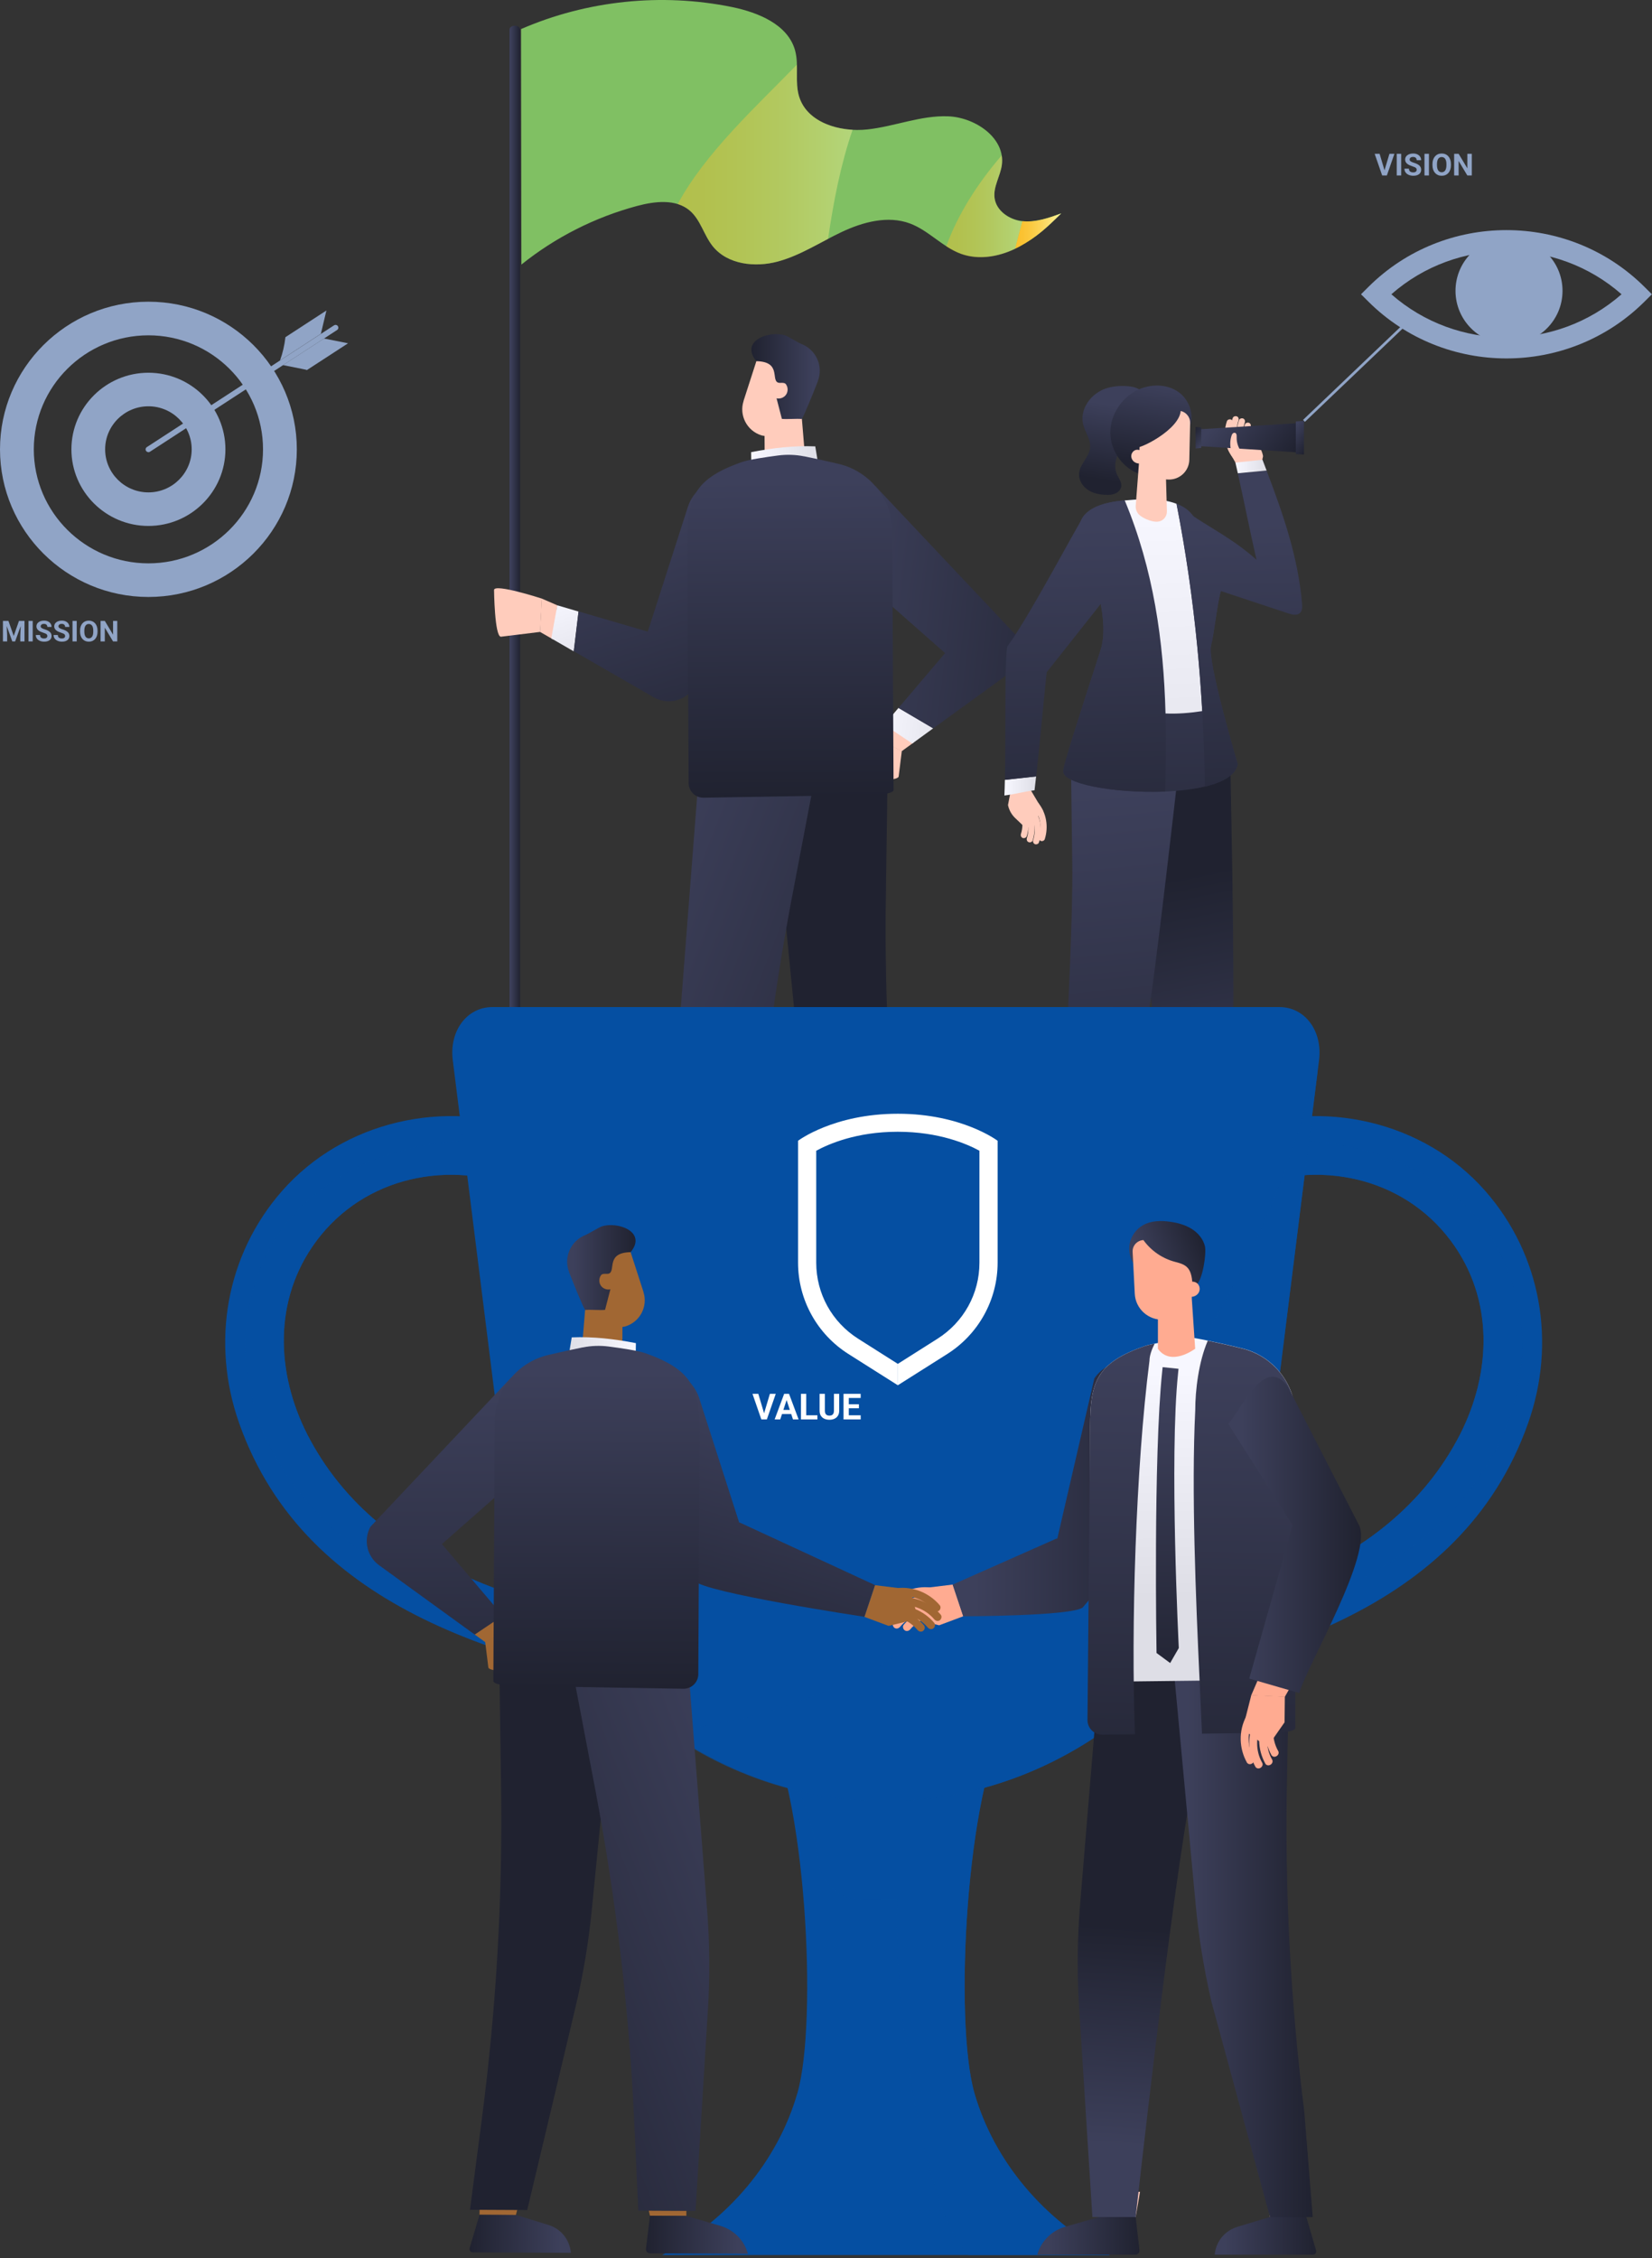 <?xml version="1.0" encoding="UTF-8"?> <svg xmlns="http://www.w3.org/2000/svg" width="458" height="626" viewBox="0 0 458 626" fill="none"><rect x="0" y="0" width="458" height="626" fill="#333333" stroke="none"/><path d="M141.241 8.3V378.104C141.241 379.667 144.212 379.667 144.212 378.104V8.3C144.212 6.737 141.241 6.737 141.241 8.3Z" fill="url(#paint0_linear_24_279)"></path><path d="M212.034 128.995C213.625 135.038 223.571 131.282 223.571 131.282L222 112.333L211.938 117.461L212.015 128.995H212.034Z" fill="#FFCCBC"></path><path d="M208.24 125.353L208.297 129.624C210.923 134.58 227.308 131.492 227.308 131.492L226.024 123.752C220.102 123.504 214.162 124.191 208.24 125.353Z" fill="url(#paint1_linear_24_279)"></path><path d="M206.132 111.17L209.696 100.132C210.233 98.473 212.015 97.577 213.682 98.111C219.163 99.865 222.632 104.917 222.651 110.331C223.207 110.178 222.479 114.544 222 114.392C222 114.392 215.522 122.113 211.057 120.683C207.052 119.405 204.867 115.135 206.151 111.17H206.132Z" fill="#FFCCBC"></path><path d="M251.513 362.128L251.57 369.106L241.509 369.163L240.244 362.185L251.513 362.128Z" fill="#FFCCBC"></path><path d="M251.57 369.106L254.292 378.275C254.483 378.924 254.081 379.515 253.41 379.515L226.235 379.648C226.599 375.912 228.995 372.976 232.54 371.889L241.49 369.144L251.57 369.087V369.106Z" fill="url(#paint2_linear_24_279)"></path><path d="M214.008 217.28L220.448 282.498C221.348 291.591 222.862 300.666 225.009 309.645L238.347 365.693L254.215 365.617L250.9 340.243C246.933 309.74 245.15 279.143 245.591 248.716L246.051 216.27L214.027 217.28H214.008Z" fill="url(#paint3_linear_24_279)"></path><path d="M241.72 204.05L235.606 211.732C234.457 213.181 234.878 215.297 236.507 216.193C236.507 216.193 248.446 216.937 249.136 215.316L250.018 208.206L241.72 204.031V204.05Z" fill="#FFCCBC"></path><path d="M241.682 204.088L245.15 200.904L253.372 205.804L249.98 208.263L241.682 204.088Z" fill="#FFCCBC"></path><path d="M245.151 200.923L252.912 206.127L253.372 205.803L258.719 201.914L249.099 196.252L245.151 200.923Z" fill="url(#paint4_linear_24_279)"></path><path d="M236.431 138.603C232.943 140.7 231.045 144.227 230.873 147.868C230.7 151.166 231.946 154.54 234.725 157L261.9 180.963L262.015 181.058L261.9 181.192L249.098 196.271L258.719 201.933L279.359 186.968C282.751 184.528 283.805 179.953 281.831 176.273L277.27 171.431L242.774 134.866L236.431 138.603Z" fill="url(#paint5_linear_24_279)"></path><path d="M150.248 165.96C150.248 165.96 137.14 161.709 136.968 163.539C136.968 163.539 137.102 176.54 138.884 176.521L149.75 175.187L150.229 165.96H150.248Z" fill="#FFCCBC"></path><path d="M150.191 165.941L154.503 167.809L153.334 177.265L149.712 175.187L150.191 165.941Z" fill="#FFCCBC"></path><path d="M154.503 167.809L152.835 176.998L153.334 177.265L159.064 180.582L160.386 169.544L154.503 167.809Z" fill="url(#paint6_linear_24_279)"></path><path d="M208.297 134.714C204.963 132.388 200.957 132.083 197.527 133.398C194.422 134.58 191.816 137.078 190.685 140.586L179.627 174.996L179.589 175.13L179.436 175.072L160.406 169.506L159.083 180.544L181.18 193.278C184.802 195.395 189.44 194.499 192.008 191.201L194.614 185.081L214.315 138.927L208.316 134.657L208.297 134.714Z" fill="url(#paint7_linear_24_279)"></path><path d="M205.48 362.376L204.311 369.353L194.249 369.411L194.211 362.433L205.48 362.376Z" fill="#FFCCBC"></path><path d="M204.311 369.353L205.422 378.542C205.499 379.19 204.982 379.781 204.33 379.781L177.155 379.915C178.171 376.178 181.084 373.242 184.821 372.156L194.25 369.411L204.33 369.353H204.311Z" fill="url(#paint8_linear_24_279)"></path><path d="M193.541 217.375L188.481 282.651C187.772 291.763 187.696 300.838 188.251 309.817L191.701 365.922L207.569 365.846L208.738 340.453C210.137 309.931 213.759 279.295 219.547 248.85L225.737 216.365L193.56 217.375H193.541Z" fill="url(#paint9_linear_24_279)"></path><path d="M247.354 147.296L247.737 218.996C247.737 220.712 237.178 220.445 237.178 220.445L221.214 220.712L195.074 221.15C192.793 221.188 190.934 219.377 190.915 217.108L190.57 150.613C190.513 138.241 192.142 132.865 205.614 128.118C207.646 127.393 212.437 126.707 215.771 126.269C218.148 125.964 220.562 126.04 222.92 126.516C222.939 126.516 222.977 126.516 222.996 126.516C225.162 126.936 228.324 127.622 232.521 128.613C241.202 130.672 247.316 138.393 247.373 147.258L247.354 147.296Z" fill="url(#paint10_linear_24_279)"></path><path d="M226.752 105.679C225.085 109.911 223.149 114.658 222.306 116.164C220.735 116.012 218.358 116.279 216.768 116.126C216.231 114.029 215.829 112.523 215.292 110.426C216.25 110.655 217.323 110.255 217.898 109.454C218.473 108.653 218.512 107.509 217.994 106.69C217.534 105.775 216.289 106.346 215.637 106.041C213.778 105.184 216.557 100.246 209.677 100.132C209.658 100.132 209.715 100.189 209.677 100.132C205.039 94.431 213.376 91.534 217.726 93.002C218.454 93.249 221.405 95.061 222.095 95.328C226.273 96.91 228.362 101.561 226.714 105.698L226.752 105.679Z" fill="url(#paint11_linear_24_279)"></path><path d="M144.48 8.053C162.725 0.122 183.441 -2.032 202.931 1.952C210.252 3.458 218.454 6.813 220.428 13.982C221.578 18.157 220.275 22.751 221.578 26.888C223.859 34.075 232.943 36.706 240.474 35.886C248.006 35.066 255.269 31.959 262.839 32.245C270.409 32.531 278.745 38.269 277.749 45.723C277.327 48.85 275.315 51.766 275.737 54.893C276.235 58.496 279.934 60.974 283.556 61.317C287.197 61.661 290.761 60.402 294.192 59.163C290.225 63.071 287.446 65.702 282.559 68.371C277.672 71.021 271.693 72.241 266.442 70.354C261.268 68.486 257.454 63.891 252.299 61.966C246.185 59.678 239.286 61.527 233.364 64.311C227.462 67.094 221.923 70.811 215.618 72.508C209.313 74.205 201.686 73.347 197.604 68.276C195.131 65.207 194.231 60.936 191.222 58.382C187.351 55.084 181.525 55.789 176.599 57.104C164.948 60.231 153.947 65.797 144.557 73.347L144.461 8.053H144.48Z" fill="#80C063"></path><path style="mix-blend-mode:multiply" opacity="0.41" d="M275.737 54.931C275.315 51.804 277.327 48.888 277.749 45.761C277.883 44.827 277.845 43.931 277.711 43.073C271.099 50.756 265.637 59.22 262.341 68.276C263.644 69.115 265.005 69.877 266.461 70.411C271.31 72.165 276.772 71.231 281.448 68.981C282.118 66.427 282.751 63.872 283.46 61.375C279.857 60.993 276.216 58.534 275.737 54.969V54.931Z" fill="url(#paint12_linear_24_279)"></path><path d="M283.556 61.337C283.556 61.337 283.479 61.337 283.441 61.337C282.732 63.834 282.099 66.388 281.428 68.943C281.812 68.752 282.195 68.581 282.559 68.39C287.446 65.74 290.225 63.09 294.192 59.182C290.762 60.421 287.197 61.699 283.556 61.337Z" fill="url(#paint13_linear_24_279)"></path><path style="mix-blend-mode:multiply" opacity="0.41" d="M221.578 26.888C220.658 24.028 221.003 20.94 220.927 17.928C209.198 29.976 195.553 42.406 187.887 56.571C189.095 56.952 190.245 57.524 191.241 58.382C194.25 60.955 195.151 65.207 197.623 68.276C201.705 73.347 209.332 74.205 215.637 72.508C220.582 71.174 225.028 68.619 229.57 66.236C231.065 55.98 233.039 45.666 236.373 35.981C229.953 35.619 223.476 32.798 221.598 26.888H221.578Z" fill="url(#paint14_linear_24_279)"></path><path d="M305.192 108.31C301.8 110.026 299.385 113.953 300.286 117.632C300.823 119.844 302.433 121.846 302.222 124.114C301.973 126.726 299.366 128.651 299.155 131.263C299.021 133.017 300.056 134.733 301.513 135.743C302.969 136.754 304.771 137.135 306.553 137.192C307.454 137.23 308.374 137.192 309.217 136.811C310.041 136.449 310.75 135.724 310.865 134.828C311.018 133.608 310.117 132.56 309.638 131.435C308.508 128.842 309.658 125.811 311.344 123.523C313.03 121.255 315.234 119.348 316.614 116.889C317.4 115.478 317.841 113.82 317.726 112.199C317.649 111.151 317.477 109.988 316.921 109.073C315.752 107.071 312.705 106.976 310.673 107.014C308.795 107.052 306.898 107.433 305.211 108.272L305.192 108.31Z" fill="url(#paint15_linear_24_279)"></path><path d="M329.358 119.424C331.466 115.993 330.067 111.094 326.79 108.73C323.513 106.366 318.875 106.385 315.253 108.177C310.769 110.388 307.703 115.249 307.837 120.225C307.971 125.201 311.421 129.967 316.173 131.492C318.511 132.255 321.175 132.216 323.341 131.054C326.752 129.204 328.132 125.125 329.224 121.426" fill="url(#paint16_linear_24_279)"></path><path d="M341.087 211.58C341.087 211.58 342.467 276.378 341.739 284.385L332.98 346.915L324.452 346.877C324.452 346.877 319.201 266.732 315.215 239.623L310.961 210.703L341.087 211.599V211.58Z" fill="url(#paint17_linear_24_279)"></path><path d="M326.925 211.58C326.925 211.58 319.642 276.378 317.841 284.385L300.708 346.915L292.18 346.877C292.18 346.877 297.642 266.732 297.277 239.623L296.894 210.703L326.905 211.599L326.925 211.58Z" fill="url(#paint18_linear_24_279)"></path><path d="M299.194 147.01C299.136 141.272 305.326 139.175 312.149 138.717C314.793 138.546 326.139 136.963 330.604 142.816C335.242 148.897 340.742 156.79 338.538 163.634C337.484 166.932 336.641 175.606 335.74 179.019C334.628 183.232 343.118 211.771 343.118 211.771C341.451 223.609 292.199 220.025 294.92 213.353C294.134 214.249 299.941 196.157 305.077 180.391C308.699 169.277 299.213 149.908 299.194 147.01Z" fill="url(#paint19_linear_24_279)"></path><path d="M311.823 138.736C305.135 139.251 299.136 141.367 299.194 147.01C299.213 149.889 308.699 169.277 305.077 180.391C299.941 196.157 294.134 214.249 294.92 213.353C293.349 217.204 309.083 220.025 323.015 219.453C323.916 192.039 322.708 164.854 311.842 138.755L311.823 138.736Z" fill="url(#paint20_linear_24_279)"></path><path d="M333.306 197.167C332.214 178.008 329.934 158.83 326.177 139.67C320.984 137.669 314.142 138.584 312.149 138.717C312.034 138.717 311.938 138.717 311.823 138.736C319.834 157.953 322.594 177.76 323.13 197.797C326.522 197.949 329.895 197.663 333.287 197.148L333.306 197.167Z" fill="url(#paint21_linear_24_279)"></path><path d="M343.118 211.771C343.118 211.771 334.648 183.232 335.74 179.019C336.641 175.606 337.465 166.932 338.538 163.634C340.742 156.79 335.242 148.897 330.604 142.816C329.473 141.348 327.921 140.338 326.177 139.671C331.294 165.807 333.709 191.944 334.034 218.081C339.094 216.861 342.697 214.84 343.138 211.79L343.118 211.771Z" fill="url(#paint22_linear_24_279)"></path><path d="M323.513 141.787C323.513 142.95 322.843 143.998 321.77 144.437C319.968 145.161 317.036 143.731 316.02 142.892C315.215 142.244 314.794 141.215 314.87 140.185L316.308 121.35L322.958 121.693L323.513 141.787Z" fill="#FFCCBC"></path><path d="M314.487 128.08C313.912 127.66 313.567 126.936 313.644 126.249C313.721 125.563 314.219 124.934 314.87 124.743C315.196 124.648 315.56 124.667 315.905 124.782L316.039 119.196C316.116 115.955 318.837 113.458 322.095 113.61L326.771 113.858C328.573 113.953 329.991 115.459 329.953 117.27L329.723 127.489C329.646 130.653 326.982 133.093 323.82 132.941L319.796 132.731C317.534 132.617 315.79 130.73 315.848 128.499C315.369 128.499 314.909 128.366 314.506 128.08H314.487Z" fill="#FFCCBC"></path><path d="M315.388 124.076C313.797 124.4 311.823 124.267 310.961 122.608C310.156 121.064 310.807 119.081 311.67 117.613C313.337 114.754 315.79 112.599 318.55 111.398C320.485 110.56 325.046 108.996 326.656 111.341C330.374 116.774 318.415 123.466 315.388 124.076Z" fill="url(#paint23_linear_24_279)"></path><path d="M343.732 130.386L340.474 124.667L345.092 119.672L348.274 122.837C349.251 123.809 349.922 125.068 350.171 126.459L349.481 129.719L343.751 130.386H343.732Z" fill="#FFCCBC"></path><path d="M340.148 116.774C338.998 120.206 339.554 124.057 341.758 126.859C342.447 127.736 343.885 126.688 343.176 125.792C341.374 123.504 340.78 120.32 341.738 117.48C341.892 117.022 341.777 116.527 341.317 116.317C340.914 116.145 340.301 116.317 340.148 116.774Z" fill="#FFCCBC"></path><path d="M341.758 115.898C340.608 119.329 341.164 123.18 343.368 125.983C344.057 126.859 345.495 125.811 344.786 124.915C342.984 122.627 342.39 119.444 343.348 116.603C343.502 116.146 343.387 115.65 342.927 115.44C342.524 115.269 341.911 115.44 341.758 115.898Z" fill="#FFCCBC"></path><path d="M343.502 116.489C342.352 119.92 342.907 123.771 345.111 126.574C345.801 127.451 347.239 126.402 346.529 125.506C344.728 123.218 344.134 120.035 345.092 117.194C345.245 116.737 345.131 116.241 344.671 116.031C344.268 115.86 343.655 116.031 343.502 116.489Z" fill="#FFCCBC"></path><path d="M345.131 117.69C343.981 121.121 344.537 124.972 346.741 127.774C347.43 128.651 348.868 127.603 348.159 126.707C346.357 124.419 345.763 121.235 346.721 118.395C346.875 117.937 346.76 117.442 346.3 117.232C345.897 117.06 345.284 117.232 345.131 117.69Z" fill="#FFCCBC"></path><path d="M333.037 124.19V118.509L331.467 118.376V124.343L333.037 124.19Z" fill="url(#paint24_linear_24_279)"></path><path d="M333.038 118.986V123.714L359.427 125.391V117.327L333.038 118.986Z" fill="url(#paint25_linear_24_279)"></path><path d="M361.517 116.679L359.255 116.832V125.887L361.517 126.021V116.679Z" fill="url(#paint26_linear_24_279)"></path><path d="M360.98 167.37C359.926 154.578 355.71 142.454 351.148 130.462L343.176 131.225C345.016 139.518 346.396 146.591 348.35 155.188C341.681 149.221 335.395 146.381 328.055 141.234L333.421 162.185C341.336 164.816 349.251 167.428 357.166 170.058C358.239 170.421 359.581 170.726 360.405 169.944C361.056 169.315 361.056 168.285 360.98 167.37Z" fill="url(#paint27_linear_24_279)"></path><path d="M350.018 127.47C347.488 127.736 345.035 127.984 342.505 128.251C342.735 129.262 342.946 130.234 343.176 131.206L351.148 130.444C350.765 129.452 350.401 128.461 350.018 127.47Z" fill="url(#paint28_linear_24_279)"></path><path d="M341.374 125.105C340.972 123.733 340.972 122.246 341.394 120.892C341.47 120.644 341.566 120.397 341.739 120.206C341.911 120.015 342.198 119.92 342.448 120.015C342.85 120.187 342.869 120.74 342.85 121.178C342.793 122.913 343.483 124.667 344.709 125.906" fill="#FFCCBC"></path><path d="M285.798 219.11L289.171 224.772L284.667 229.862L281.428 226.774C280.432 225.821 279.742 224.562 279.454 223.19L280.087 219.911L285.798 219.129V219.11Z" fill="#FFCCBC"></path><path d="M289.65 232.645C290.742 229.195 290.11 225.363 287.848 222.599C287.139 221.741 285.74 222.808 286.449 223.685C288.289 225.935 288.96 229.119 288.059 231.959C287.906 232.417 288.059 232.912 288.5 233.122C288.903 233.294 289.516 233.103 289.65 232.645Z" fill="#FFCCBC"></path><path d="M288.04 233.541C289.132 230.091 288.5 226.259 286.238 223.495C285.529 222.637 284.13 223.704 284.839 224.581C286.679 226.831 287.35 230.014 286.449 232.855C286.296 233.313 286.449 233.808 286.89 234.018C287.292 234.189 287.906 233.999 288.04 233.541Z" fill="#FFCCBC"></path><path d="M286.296 232.989C287.388 229.538 286.756 225.706 284.494 222.942C283.785 222.084 282.386 223.152 283.095 224.029C284.935 226.278 285.606 229.462 284.705 232.302C284.552 232.76 284.705 233.256 285.146 233.465C285.549 233.637 286.162 233.465 286.296 232.989Z" fill="#FFCCBC"></path><path d="M284.648 231.826C285.74 228.375 285.108 224.543 282.847 221.779C282.137 220.921 280.738 221.989 281.448 222.866C283.287 225.115 283.958 228.299 283.057 231.139C282.904 231.597 283.057 232.092 283.498 232.302C283.901 232.474 284.514 232.283 284.648 231.826Z" fill="#FFCCBC"></path><path d="M278.458 220.54C281.026 220.254 284.246 219.396 286.814 219.091C286.948 217.985 287.101 216.67 287.254 215.24L278.592 216.193C278.554 217.814 278.516 219.301 278.458 220.54Z" fill="url(#paint29_linear_24_279)"></path><path d="M313.299 157.114L300.535 143.007C298.791 145.39 285.472 170.783 279.243 179.285C278.477 183.098 278.86 204.031 278.611 216.212L287.273 215.259C288.366 205.289 289.88 188.837 290.186 186.377L313.318 157.133L313.299 157.114Z" fill="url(#paint30_linear_24_279)"></path><path d="M332.98 346.896L324.452 346.858L323.245 355.036C323.187 355.379 323.322 355.685 323.552 355.894L326.944 365.216H328.956V358.906L339.286 364.816C340.301 365.388 341.451 365.693 342.62 365.693H347.181L333 346.896H332.98Z" fill="url(#paint31_linear_24_279)"></path><path d="M300.765 346.896L292.237 346.858L291.03 355.036C290.972 355.379 291.107 355.685 291.337 355.894L294.729 365.216H296.741V358.906L307.07 364.816C308.086 365.388 309.236 365.693 310.405 365.693H314.966L300.785 346.896H300.765Z" fill="url(#paint32_linear_24_279)"></path><path d="M195.668 454.531C155.193 447.325 107.378 438.651 85.99 399.189C76.849 382.336 75.45 361.995 86.565 345.657C99.213 327.07 122.594 321.331 143.234 328.976C153.046 332.598 157.262 317.004 147.546 313.401C123.456 304.479 95.285 310.732 78.209 330.158C62.59 347.945 58.47 372.327 66.289 394.518C84.879 447.249 142.007 461.299 191.336 470.088C201.551 471.899 205.94 456.342 195.648 454.512L195.668 454.531Z" fill="#054FA2"></path><g style="mix-blend-mode:multiply" opacity="0.74"><path d="M195.668 454.531C155.193 447.325 107.378 438.651 85.99 399.188C76.849 382.336 75.45 361.995 86.565 345.657C99.214 327.069 122.594 321.331 143.234 328.976C149.252 331.206 153.161 326.192 153.046 321.14C126.964 309.264 89.114 320.721 75.431 344.894C57.57 377.189 73.802 412.724 103.028 432.093C125.488 446.315 150.536 454.15 172.479 466.446C178.822 467.781 185.147 468.963 191.356 470.068C201.57 471.879 205.959 456.323 195.668 454.493V454.531Z" fill="#054FA2"></path></g><path d="M294.306 454.531C334.782 447.325 382.597 438.651 403.984 399.189C413.125 382.336 414.524 361.995 403.409 345.657C390.76 327.07 367.38 321.331 346.74 328.976C336.928 332.598 332.712 317.004 342.428 313.401C366.518 304.479 394.689 310.732 411.765 330.158C427.384 347.945 431.504 372.327 423.666 394.518C405.076 447.249 347.947 461.299 298.618 470.088C288.404 471.899 284.015 456.342 294.306 454.512V454.531Z" fill="#054FA2"></path><g style="mix-blend-mode:multiply" opacity="0.74"><path d="M294.306 454.531C334.782 447.325 382.597 438.651 403.984 399.188C413.125 382.336 414.524 361.995 403.409 345.657C390.76 327.069 367.38 321.331 346.74 328.976C340.722 331.206 336.813 326.192 336.928 321.14C363.01 309.264 400.86 320.721 414.543 344.894C432.405 377.189 416.172 412.724 386.947 432.093C364.486 446.315 339.438 454.15 317.495 466.446C311.152 467.781 304.828 468.963 298.618 470.068C288.404 471.879 284.015 456.323 294.306 454.493V454.531Z" fill="#054FA2"></path></g><path d="M270.14 580.239C264.468 560.546 267.745 495.995 279.608 476.512H211.613C223.475 496.015 226.752 560.565 221.08 580.239C215.618 599.208 201.877 615.47 183.575 625.173H307.645C289.343 615.47 275.602 599.208 270.14 580.239Z" fill="#054FA2"></path><g style="mix-blend-mode:multiply" opacity="0.74"><path d="M270.14 580.239C264.468 560.546 267.745 495.995 279.607 476.512H211.612C218.837 488.408 225.219 502.763 226.963 516.146C227.749 522.247 233.057 526.746 239.228 526.765C242.199 526.765 245.15 526.746 248.714 526.746C247.469 547.716 254.291 610.494 268.511 625.173H307.626C289.324 615.47 275.583 599.208 270.121 580.239H270.14Z" fill="#054FA2"></path></g><path d="M245.61 499.351C193.502 499.351 146.224 459.183 139.229 403.306L125.526 293.917C124.511 285.853 129.417 279.2 136.488 279.2H354.732C361.803 279.2 366.709 285.834 365.694 293.917L351.991 403.306C344.996 459.183 297.718 499.351 245.61 499.351Z" fill="#054FA2"></path><g style="mix-blend-mode:multiply" opacity="0.74"><path d="M315.081 398.693C281.524 443.646 233.038 476.512 184.438 479.696C201.82 492.106 222.996 499.351 245.61 499.351C297.718 499.351 344.996 459.183 351.991 403.306L365.195 297.844C365.368 296.434 365.387 295.08 365.291 293.746C356.15 334.619 337.024 369.258 315.081 398.674V398.693Z" fill="#054FA2"></path></g><path d="M264.123 439.299L254.407 440.481L252.203 448.583L260.367 450.585L267.055 448.088L264.123 439.299Z" fill="#FFAB91"></path><path d="M246.146 444.885C249.04 441.454 253.544 439.566 258.047 440.119C259.465 440.291 259.293 442.483 257.875 442.311C254.214 441.873 250.381 443.284 247.986 446.124C247.603 446.582 246.97 446.772 246.453 446.429C245.993 446.124 245.763 445.362 246.146 444.904V444.885Z" fill="#FFAB91"></path><path d="M245.897 447.478C248.791 444.046 253.295 442.159 257.798 442.712C259.216 442.883 259.044 445.076 257.626 444.904C253.965 444.466 250.132 445.876 247.737 448.717C247.354 449.174 246.721 449.365 246.204 449.022C245.744 448.717 245.514 447.954 245.897 447.497V447.478Z" fill="#FFAB91"></path><path d="M247.699 449.765C250.593 446.334 255.096 444.446 259.6 444.999C261.018 445.171 260.846 447.363 259.427 447.192C255.767 446.753 251.934 448.164 249.539 451.004C249.155 451.462 248.523 451.653 248.006 451.31C247.546 451.004 247.316 450.242 247.699 449.784V449.765Z" fill="#FFAB91"></path><path d="M250.535 450.452C253.429 447.02 257.933 445.133 262.436 445.686C263.855 445.857 263.682 448.05 262.264 447.878C258.603 447.44 254.771 448.85 252.375 451.691C251.992 452.149 251.359 452.339 250.842 451.996C250.382 451.691 250.152 450.928 250.535 450.471V450.452Z" fill="#FFAB91"></path><path d="M300.152 445.667L304.464 440.577L326.445 387.522L321.96 381.688C319.469 378.485 315.713 377.017 312.053 377.265C308.737 377.475 305.498 379.114 303.39 382.146L293.137 426.507L293.061 426.622L292.927 426.526L264.123 439.299L267.055 448.088C267.055 448.088 296.721 448.069 300.152 445.667Z" fill="url(#paint33_linear_24_279)"></path><path d="M316.058 607.653L314.851 614.631H304.771V607.653H316.058Z" fill="#FFCCBC"></path><path d="M314.851 614.631L315.905 623.839C315.981 624.487 315.464 625.078 314.793 625.078H287.58C288.615 621.341 291.547 618.425 295.284 617.338L304.751 614.631H314.832H314.851Z" fill="url(#paint34_linear_24_279)"></path><path d="M304.866 462.443L299.462 527.775C298.714 536.888 298.58 545.981 299.078 554.98L302.854 614.65H314.851C314.851 614.65 324.759 524.553 330.719 494.089L337.081 461.604L304.866 462.443Z" fill="url(#paint35_linear_24_279)"></path><path d="M362.148 607.653L362.168 614.631H352.087L350.861 607.653H362.148Z" fill="#FFCCBC"></path><path d="M362.168 614.631L364.85 623.839C365.042 624.487 364.621 625.078 363.969 625.078H336.756C337.139 621.341 339.554 618.425 343.099 617.338L352.087 614.631H362.168Z" fill="url(#paint36_linear_24_279)"></path><path d="M325.372 462.443L331.466 527.775C332.309 536.888 333.785 545.981 335.874 554.98L352.087 614.65H363.931L361.631 585.749C357.817 555.189 356.188 524.553 356.782 494.089L357.415 461.604L325.353 462.443H325.372Z" fill="url(#paint37_linear_24_279)"></path><path d="M359.12 392.554V464.33C359.12 466.046 348.542 465.741 348.542 465.741L332.558 465.932L306.38 466.237C304.099 466.275 302.24 464.445 302.24 462.176V395.605C302.24 383.213 303.908 377.837 317.419 373.166C320.696 372.022 331.16 370.955 331.16 370.955C331.16 370.955 332.348 371.145 334.839 371.66C337.005 372.099 340.167 372.785 344.364 373.814C353.045 375.931 359.139 383.671 359.139 392.554H359.12Z" fill="url(#paint38_linear_24_279)"></path><path d="M359.12 392.555V479.029C359.12 480.745 348.541 480.439 348.541 480.439L333.248 480.63C333.057 476.284 332.807 471.327 332.578 465.951C331.523 443.246 330.278 413.105 331.37 390.972C331.37 385.463 332.309 377.551 334.839 371.698C337.004 372.137 340.167 372.823 344.364 373.853C353.045 375.969 359.139 383.709 359.139 392.593L359.12 392.555Z" fill="url(#paint39_linear_24_279)"></path><path d="M318.683 377.246C318.683 375.835 319.297 374.119 320.121 372.499C319.028 372.709 318.089 372.938 317.418 373.166C303.908 377.856 302.24 383.213 302.24 395.605L301.493 476.855C301.493 479.124 303.352 480.954 305.632 480.916L314.659 480.802C313.528 451.367 314.87 406.948 318.683 377.227V377.246Z" fill="url(#paint40_linear_24_279)"></path><path d="M320.638 458.23C320.638 458.23 319.718 403.859 322.21 380.163L322.325 379.019L326.733 379.477L326.618 380.62C324.145 404.05 326.809 456.895 326.809 456.895L324.414 461.051L320.619 458.249L320.638 458.23Z" fill="url(#paint41_linear_24_279)"></path><path d="M314.659 350.861C313.317 349.146 312.781 346.839 313.202 344.723C313.643 342.607 315.042 340.681 316.939 339.633C319.182 338.394 321.884 338.355 324.413 338.718C326.483 339.004 328.553 339.557 330.335 340.662C332.118 341.768 333.574 343.465 334.053 345.504C334.532 347.544 333.382 354.884 331.715 356.142C331.083 357.934 324.184 361.366 321.462 358.373C319.162 355.837 316.633 353.416 314.62 350.861H314.659Z" fill="url(#paint42_linear_24_279)"></path><path d="M322.574 365.865L330.125 363.081L330.585 356.009C330.355 351.376 328.821 350.613 325.928 349.87C322.325 348.955 319.163 346.801 316.997 343.789C315.253 343.884 313.912 345.352 314.008 347.087L314.602 358.678C314.812 362.853 318.396 366.074 322.593 365.865H322.574Z" fill="#FFAB91"></path><path d="M321.002 373.91C324.643 379.019 331.351 373.91 331.351 373.91L330.048 354.636H321.021V373.91H321.002Z" fill="#FFAB91"></path><path d="M329.875 355.475C330.623 355.151 331.562 355.36 332.099 355.97C332.635 356.581 332.75 357.515 332.386 358.239C332.041 358.964 331.255 359.459 330.45 359.516C329.646 359.574 328.821 359.211 328.304 358.582L329.875 355.456V355.475Z" fill="#FFAB91"></path><path d="M346.912 469.935L344.517 479.372L351.339 484.348L356.13 477.485L356.207 470.374L346.912 469.935Z" fill="#FFAB91"></path><path d="M345.686 488.618C343.501 484.71 343.367 479.849 345.494 475.864C346.165 474.606 348.158 475.559 347.487 476.817C345.762 480.058 345.705 484.138 347.487 487.36C348.292 488.542 346.472 489.8 345.667 488.618H345.686Z" fill="#FFAB91"></path><path d="M348.043 489.8C345.859 485.892 345.724 481.03 347.852 477.046C348.522 475.788 350.515 476.741 349.845 477.999C348.12 481.24 348.062 485.32 349.845 488.542C350.65 489.723 348.829 490.982 348.024 489.8H348.043Z" fill="#FFAB91"></path><path d="M350.803 488.942C348.618 485.034 348.484 480.173 350.611 476.188C351.282 474.93 353.275 475.883 352.604 477.141C350.879 480.382 350.822 484.462 352.604 487.684C353.409 488.866 351.589 490.124 350.784 488.942H350.803Z" fill="#FFAB91"></path><path d="M352.49 486.559C350.305 482.651 350.171 477.79 352.298 473.805C352.969 472.547 354.962 473.5 354.291 474.758C352.566 477.999 352.509 482.079 354.291 485.301C355.096 486.483 353.275 487.741 352.47 486.559H352.49Z" fill="#FFAB91"></path><path d="M346.893 469.992L348.752 465.684L358.277 466.79L356.188 470.431L346.893 469.992Z" fill="#FFAB91"></path><path d="M340.531 394.747C344.134 390.801 350.726 375.302 357.146 384.605L376.636 422.561C381.159 430.187 362.148 462.024 360.232 469.382L346.338 465.36L358.354 422.847L340.531 394.766V394.747Z" fill="url(#paint43_linear_24_279)"></path><path d="M172.498 376.026C170.907 382.088 160.961 378.313 160.961 378.313L162.532 359.364L172.594 364.492L172.517 376.026H172.498Z" fill="#A16733"></path><path d="M176.292 372.365L176.235 376.636C173.609 381.592 157.224 378.504 157.224 378.504L158.508 370.764C164.43 370.516 170.371 371.203 176.292 372.365Z" fill="url(#paint44_linear_24_279)"></path><path d="M178.401 358.182L174.836 347.144C174.299 345.485 172.517 344.589 170.85 345.123C165.369 346.877 161.9 351.929 161.881 357.343C161.306 357.191 162.053 361.556 162.532 361.404C162.532 361.404 169.01 369.125 173.475 367.695C177.481 366.417 179.665 362.147 178.381 358.182H178.401Z" fill="#A16733"></path><path d="M133.02 609.159L132.943 614.021L143.023 614.078L144.288 609.217L133.02 609.159Z" fill="#A16733"></path><path d="M132.943 614.021L130.221 623.19C130.03 623.839 130.432 624.43 131.103 624.43L158.278 624.563C157.914 620.827 155.518 617.891 151.973 616.804L143.023 614.059L132.943 614.002V614.021Z" fill="url(#paint45_linear_24_279)"></path><path d="M170.505 464.292L164.065 529.51C163.165 538.604 161.651 547.678 159.504 556.657L146.166 612.705L130.298 612.629L133.613 587.255C137.58 556.753 139.363 526.155 138.922 495.729L138.462 463.282L170.485 464.292H170.505Z" fill="url(#paint46_linear_24_279)"></path><path d="M142.812 451.062L148.926 458.744C150.076 460.193 149.654 462.309 148.025 463.205C148.025 463.205 136.086 463.949 135.396 462.328L134.514 455.218L142.812 451.043V451.062Z" fill="#A16733"></path><path d="M142.851 451.1L139.382 447.935L131.161 452.816L134.553 455.275L142.851 451.1Z" fill="#A16733"></path><path d="M148.083 385.615L141.739 381.878L107.244 418.443L102.683 423.285C100.689 426.965 101.743 431.54 105.155 433.98L125.795 448.946L131.161 452.835L131.621 453.159L139.382 447.935L135.434 443.284L122.633 428.204L122.518 428.07L122.633 427.975L149.808 404.012C152.586 401.571 153.832 398.197 153.66 394.88C153.487 391.239 151.59 387.693 148.102 385.615H148.083Z" fill="url(#paint47_linear_24_279)"></path><path d="M176.235 381.745C179.569 379.419 183.575 379.114 187.005 380.429C190.11 381.611 192.716 384.109 193.847 387.617L204.905 422.027L204.943 422.161L205.096 422.103L242.601 439.452L239.669 448.24C239.669 448.24 195.093 441.53 192.525 438.251L189.918 432.131L170.217 385.977L176.216 381.707L176.235 381.745Z" fill="url(#paint48_linear_24_279)"></path><path d="M179.052 609.388L180.202 614.269L190.283 614.326L190.321 609.445L179.052 609.388Z" fill="#A16733"></path><path d="M180.202 614.269L179.09 623.457C179.014 624.106 179.531 624.697 180.183 624.697L207.358 624.83C206.342 621.093 203.429 618.158 199.692 617.071L190.263 614.326L180.183 614.269H180.202Z" fill="url(#paint49_linear_24_279)"></path><path d="M190.992 464.406L196.051 529.682C196.76 538.794 196.837 547.869 196.281 556.848L192.832 612.953L176.963 612.877L175.794 587.484C174.395 556.962 170.773 526.326 164.986 495.881L158.796 463.396L190.973 464.406H190.992Z" fill="url(#paint50_linear_24_279)"></path><path d="M137.159 394.327L136.776 466.027C136.776 467.743 147.335 467.476 147.335 467.476L163.299 467.743L189.439 468.181C191.72 468.219 193.579 466.408 193.598 464.14L193.943 397.644C194.001 385.272 192.372 379.896 178.899 375.149C176.868 374.424 172.077 373.738 168.742 373.3C166.366 372.995 163.951 373.071 161.594 373.547C161.575 373.547 161.536 373.547 161.517 373.547C159.351 373.986 156.189 374.653 151.992 375.644C143.311 377.703 137.197 385.424 137.14 394.289L137.159 394.327Z" fill="url(#paint51_linear_24_279)"></path><path d="M157.761 352.692C159.428 356.924 161.363 361.671 162.207 363.177C163.778 363.024 166.155 363.291 167.745 363.139C168.282 361.041 168.684 359.535 169.221 357.438C168.263 357.667 167.189 357.267 166.614 356.466C166.04 355.665 166.001 354.522 166.519 353.702C166.979 352.787 168.224 353.359 168.876 353.054C170.735 352.196 167.956 347.258 174.836 347.144C174.798 347.201 174.855 347.144 174.836 347.144C179.474 341.444 171.137 338.546 166.787 340.014C166.059 340.262 163.107 342.073 162.417 342.34C158.24 343.922 156.151 348.574 157.799 352.711L157.761 352.692Z" fill="url(#paint52_linear_24_279)"></path><path d="M242.601 439.471L252.318 440.653L254.522 448.774L246.358 450.757L239.669 448.259L242.601 439.471Z" fill="#A16733"></path><path d="M260.558 445.057C257.665 441.625 253.161 439.738 248.657 440.291C247.239 440.462 247.412 442.655 248.83 442.483C252.49 442.045 256.323 443.455 258.719 446.296C259.102 446.753 259.734 446.944 260.252 446.601C260.712 446.296 260.942 445.533 260.558 445.076V445.057Z" fill="#A16733"></path><path d="M260.826 447.668C257.933 444.237 253.429 442.349 248.925 442.902C247.507 443.074 247.68 445.266 249.098 445.095C252.758 444.656 256.591 446.067 258.987 448.907C259.37 449.365 260.002 449.556 260.52 449.213C260.98 448.908 261.21 448.145 260.826 447.687V447.668Z" fill="#A16733"></path><path d="M259.025 449.937C256.131 446.506 251.628 444.618 247.124 445.171C245.706 445.343 245.878 447.535 247.297 447.363C250.957 446.925 254.79 448.336 257.185 451.176C257.569 451.634 258.201 451.824 258.719 451.481C259.179 451.176 259.408 450.414 259.025 449.956V449.937Z" fill="#A16733"></path><path d="M256.189 450.623C253.295 447.192 248.792 445.305 244.288 445.857C242.87 446.029 243.042 448.221 244.46 448.05C248.121 447.611 251.954 449.022 254.349 451.863C254.733 452.32 255.365 452.511 255.882 452.168C256.342 451.863 256.572 451.1 256.189 450.642V450.623Z" fill="#A16733"></path><path d="M1.349 172.134H2.341L3.802 176.309L5.263 172.134H6.255L4.201 177.821H3.404L1.349 172.134ZM0.814 172.134H1.802L1.982 176.204V177.821H0.814V172.134ZM5.802 172.134H6.794V177.821H5.623V176.204L5.802 172.134ZM9.068 172.134V177.821H7.9V172.134H9.068ZM13.127 176.333C13.127 176.231 13.111 176.14 13.08 176.059C13.051 175.976 12.996 175.9 12.915 175.833C12.835 175.762 12.722 175.693 12.576 175.626C12.43 175.558 12.241 175.488 12.009 175.415C11.752 175.331 11.507 175.238 11.275 175.134C11.046 175.029 10.843 174.908 10.665 174.77C10.491 174.63 10.353 174.467 10.252 174.282C10.152 174.097 10.103 173.882 10.103 173.637C10.103 173.4 10.155 173.186 10.259 172.993C10.363 172.798 10.509 172.631 10.697 172.493C10.884 172.352 11.106 172.244 11.361 172.169C11.619 172.093 11.901 172.055 12.209 172.055C12.628 172.055 12.994 172.131 13.306 172.282C13.619 172.433 13.861 172.64 14.033 172.903C14.207 173.166 14.294 173.467 14.294 173.805H13.13C13.13 173.639 13.095 173.493 13.025 173.368C12.957 173.24 12.853 173.14 12.712 173.067C12.574 172.994 12.4 172.958 12.189 172.958C11.986 172.958 11.817 172.989 11.681 173.052C11.546 173.111 11.444 173.193 11.377 173.298C11.309 173.399 11.275 173.514 11.275 173.641C11.275 173.738 11.298 173.825 11.345 173.903C11.395 173.981 11.468 174.054 11.564 174.122C11.66 174.19 11.779 174.253 11.919 174.313C12.06 174.373 12.223 174.432 12.408 174.489C12.718 174.583 12.99 174.688 13.224 174.805C13.461 174.923 13.659 175.054 13.818 175.2C13.977 175.346 14.097 175.511 14.177 175.696C14.258 175.881 14.298 176.091 14.298 176.325C14.298 176.572 14.25 176.794 14.154 176.989C14.057 177.184 13.918 177.35 13.736 177.485C13.553 177.621 13.336 177.723 13.084 177.794C12.831 177.864 12.548 177.899 12.236 177.899C11.955 177.899 11.677 177.863 11.404 177.79C11.13 177.714 10.882 177.601 10.658 177.45C10.436 177.299 10.259 177.106 10.127 176.872C9.994 176.637 9.927 176.36 9.927 176.04H11.103C11.103 176.217 11.13 176.367 11.185 176.489C11.24 176.611 11.317 176.71 11.415 176.786C11.517 176.861 11.637 176.916 11.775 176.95C11.915 176.984 12.069 177.001 12.236 177.001C12.439 177.001 12.606 176.972 12.736 176.915C12.869 176.858 12.966 176.778 13.029 176.677C13.094 176.575 13.127 176.46 13.127 176.333ZM18.056 176.333C18.056 176.231 18.041 176.14 18.009 176.059C17.981 175.976 17.926 175.9 17.845 175.833C17.765 175.762 17.651 175.693 17.505 175.626C17.36 175.558 17.171 175.488 16.939 175.415C16.681 175.331 16.436 175.238 16.205 175.134C15.975 175.029 15.772 174.908 15.595 174.77C15.421 174.63 15.283 174.467 15.181 174.282C15.082 174.097 15.033 173.882 15.033 173.637C15.033 173.4 15.085 173.186 15.189 172.993C15.293 172.798 15.439 172.631 15.627 172.493C15.814 172.352 16.035 172.244 16.291 172.169C16.548 172.093 16.831 172.055 17.138 172.055C17.558 172.055 17.923 172.131 18.236 172.282C18.548 172.433 18.791 172.64 18.962 172.903C19.137 173.166 19.224 173.467 19.224 173.805H18.06C18.06 173.639 18.025 173.493 17.955 173.368C17.887 173.24 17.783 173.14 17.642 173.067C17.504 172.994 17.33 172.958 17.119 172.958C16.916 172.958 16.746 172.989 16.611 173.052C16.475 173.111 16.374 173.193 16.306 173.298C16.238 173.399 16.205 173.514 16.205 173.641C16.205 173.738 16.228 173.825 16.275 173.903C16.324 173.981 16.397 174.054 16.494 174.122C16.59 174.19 16.709 174.253 16.849 174.313C16.99 174.373 17.152 174.432 17.337 174.489C17.647 174.583 17.919 174.688 18.154 174.805C18.391 174.923 18.589 175.054 18.748 175.2C18.906 175.346 19.026 175.511 19.107 175.696C19.188 175.881 19.228 176.091 19.228 176.325C19.228 176.572 19.18 176.794 19.084 176.989C18.987 177.184 18.848 177.35 18.666 177.485C18.483 177.621 18.266 177.723 18.013 177.794C17.761 177.864 17.478 177.899 17.166 177.899C16.884 177.899 16.607 177.863 16.334 177.79C16.06 177.714 15.811 177.601 15.587 177.45C15.366 177.299 15.189 177.106 15.056 176.872C14.923 176.637 14.857 176.36 14.857 176.04H16.033C16.033 176.217 16.06 176.367 16.115 176.489C16.169 176.611 16.246 176.71 16.345 176.786C16.447 176.861 16.567 176.916 16.705 176.95C16.845 176.984 16.999 177.001 17.166 177.001C17.369 177.001 17.535 176.972 17.666 176.915C17.798 176.858 17.896 176.778 17.959 176.677C18.024 176.575 18.056 176.46 18.056 176.333ZM21.271 172.134V177.821H20.103V172.134H21.271ZM27.041 174.844V175.114C27.041 175.546 26.982 175.934 26.865 176.278C26.748 176.622 26.582 176.915 26.369 177.157C26.155 177.397 25.9 177.58 25.603 177.708C25.309 177.835 24.982 177.899 24.623 177.899C24.266 177.899 23.939 177.835 23.642 177.708C23.348 177.58 23.093 177.397 22.877 177.157C22.66 176.915 22.492 176.622 22.373 176.278C22.255 175.934 22.197 175.546 22.197 175.114V174.844C22.197 174.41 22.255 174.022 22.373 173.68C22.49 173.337 22.655 173.044 22.869 172.802C23.085 172.559 23.34 172.374 23.634 172.247C23.931 172.119 24.258 172.055 24.615 172.055C24.974 172.055 25.301 172.119 25.595 172.247C25.892 172.374 26.147 172.559 26.361 172.802C26.577 173.044 26.744 173.337 26.861 173.68C26.981 174.022 27.041 174.41 27.041 174.844ZM25.857 175.114V174.837C25.857 174.535 25.83 174.269 25.775 174.04C25.72 173.811 25.64 173.618 25.533 173.462C25.426 173.305 25.296 173.188 25.142 173.11C24.988 173.029 24.813 172.989 24.615 172.989C24.417 172.989 24.241 173.029 24.087 173.11C23.936 173.188 23.808 173.305 23.701 173.462C23.596 173.618 23.517 173.811 23.462 174.04C23.408 174.269 23.38 174.535 23.38 174.837V175.114C23.38 175.413 23.408 175.679 23.462 175.911C23.517 176.14 23.598 176.334 23.705 176.493C23.811 176.649 23.942 176.768 24.095 176.848C24.249 176.929 24.425 176.969 24.623 176.969C24.82 176.969 24.996 176.929 25.15 176.848C25.303 176.768 25.433 176.649 25.537 176.493C25.641 176.334 25.72 176.14 25.775 175.911C25.83 175.679 25.857 175.413 25.857 175.114ZM32.513 172.134V177.821H31.341L29.056 174.009V177.821H27.884V172.134H29.056L31.345 175.95V172.134H32.513Z" fill="#90A4C6"></path><path d="M41.146 165.502C18.455 165.502 0 147.144 0 124.572C0 102 18.455 83.641 41.146 83.641C63.836 83.641 82.292 102 82.292 124.572C82.292 147.144 63.836 165.502 41.146 165.502ZM41.146 92.964C23.63 92.964 9.371 107.147 9.371 124.572C9.371 141.996 23.63 156.18 41.146 156.18C58.662 156.18 72.92 141.996 72.92 124.572C72.92 107.147 58.662 92.964 41.146 92.964Z" fill="#90A4C6"></path><path d="M41.146 145.809C29.379 145.809 19.797 136.277 19.797 124.572C19.797 112.866 29.379 103.334 41.146 103.334C52.913 103.334 62.495 112.866 62.495 124.572C62.495 136.277 52.913 145.809 41.146 145.809ZM41.146 112.638C34.534 112.638 29.149 117.995 29.149 124.572C29.149 131.149 34.534 136.506 41.146 136.506C47.757 136.506 53.143 131.149 53.143 124.572C53.143 117.995 47.757 112.638 41.146 112.638Z" fill="#90A4C6"></path><path d="M41.146 125.353C40.897 125.353 40.648 125.22 40.494 125.01C40.264 124.648 40.36 124.172 40.724 123.943L92.602 90.2C92.966 89.971 93.445 90.066 93.675 90.428C93.905 90.79 93.809 91.267 93.445 91.496L41.568 125.239C41.433 125.315 41.28 125.373 41.146 125.373V125.353Z" fill="#90A4C6"></path><path d="M85.09 102.591L84.726 102.477L78.478 101.218L89.824 93.841L96.493 95.175L85.09 102.591Z" fill="#90A4C6"></path><path d="M90.494 86.082L88.961 92.544L77.635 99.922C78.382 97.863 78.881 95.69 79.13 93.478L90.494 86.082Z" fill="#90A4C6"></path><path d="M211.773 392.029L213.443 386.421H215.069L212.601 393.509H211.53L211.773 392.029ZM210.235 386.421L211.9 392.029L212.153 393.509H211.072L208.619 386.421H210.235ZM218.243 387.633L216.315 393.509H214.762L217.396 386.421H218.384L218.243 387.633ZM219.845 393.509L217.912 387.633L217.756 386.421H218.754L221.402 393.509H219.845ZM219.757 390.871V392.015H216.013V390.871H219.757ZM226.616 392.37V393.509H223.048V392.37H226.616ZM223.52 386.421V393.509H222.06V386.421H223.52ZM231.202 386.421H232.658V391.104C232.658 391.65 232.541 392.109 232.307 392.482C232.077 392.855 231.757 393.136 231.348 393.324C230.942 393.513 230.475 393.607 229.946 393.607C229.417 393.607 228.946 393.513 228.534 393.324C228.125 393.136 227.804 392.855 227.57 392.482C227.34 392.109 227.225 391.65 227.225 391.104V386.421H228.685V391.104C228.685 391.422 228.735 391.682 228.836 391.883C228.937 392.085 229.081 392.232 229.269 392.326C229.461 392.42 229.686 392.467 229.946 392.467C230.212 392.467 230.438 392.42 230.623 392.326C230.811 392.232 230.954 392.085 231.051 391.883C231.152 391.682 231.202 391.422 231.202 391.104V386.421ZM238.616 392.37V393.509H234.843V392.37H238.616ZM235.32 386.421V393.509H233.86V386.421H235.32ZM238.124 389.308V390.418H234.843V389.308H238.124ZM238.611 386.421V387.565H234.843V386.421H238.611Z" fill="white"></path><path d="M248.906 308.768C231.103 308.768 221.252 316.26 221.252 316.26V350.061C221.252 360.317 226.522 369.868 235.223 375.378L248.811 383.976V378.047L237.925 371.145C230.643 366.532 226.292 358.639 226.292 350.061V319.025C229.723 317.156 237.484 313.763 248.83 313.763C248.83 313.763 248.887 313.763 248.925 313.763C260.328 313.763 268.128 317.156 271.539 319.025V350.061C271.539 358.659 267.189 366.532 259.907 371.145L248.925 378.104L248.83 378.047V383.976L248.925 384.033L262.609 375.378C271.309 369.868 276.58 360.317 276.58 350.061V316.26C276.58 316.26 266.729 308.768 248.925 308.768H248.906Z" fill="white"></path><path d="M383.789 47.396L385.206 42.638H386.585L384.491 48.652H383.582L383.789 47.396ZM382.483 42.638L383.896 47.396L384.111 48.652H383.194L381.112 42.638H382.483ZM388.465 42.638V48.652H387.23V42.638H388.465ZM392.757 47.078C392.757 46.971 392.74 46.874 392.707 46.789C392.677 46.701 392.619 46.621 392.534 46.549C392.448 46.475 392.329 46.402 392.174 46.331C392.02 46.259 391.82 46.184 391.575 46.107C391.303 46.019 391.044 45.92 390.799 45.81C390.556 45.7 390.342 45.572 390.154 45.426C389.97 45.277 389.824 45.105 389.717 44.91C389.612 44.714 389.56 44.487 389.56 44.228C389.56 43.977 389.615 43.75 389.725 43.546C389.835 43.34 389.989 43.163 390.187 43.017C390.386 42.869 390.62 42.755 390.89 42.675C391.162 42.595 391.461 42.555 391.786 42.555C392.229 42.555 392.616 42.635 392.947 42.794C393.277 42.954 393.533 43.173 393.715 43.451C393.9 43.729 393.992 44.047 393.992 44.406H392.761C392.761 44.229 392.724 44.075 392.649 43.943C392.578 43.808 392.468 43.702 392.319 43.625C392.173 43.548 391.988 43.509 391.765 43.509C391.551 43.509 391.372 43.542 391.228 43.608C391.085 43.672 390.978 43.758 390.906 43.868C390.835 43.976 390.799 44.097 390.799 44.232C390.799 44.334 390.824 44.426 390.873 44.509C390.925 44.591 391.003 44.669 391.104 44.74C391.206 44.812 391.332 44.879 391.48 44.943C391.629 45.006 391.801 45.068 391.997 45.128C392.324 45.228 392.612 45.339 392.86 45.463C393.111 45.587 393.32 45.726 393.488 45.88C393.656 46.035 393.783 46.209 393.868 46.405C393.953 46.6 393.996 46.822 393.996 47.07C393.996 47.331 393.945 47.566 393.843 47.772C393.741 47.979 393.594 48.154 393.401 48.297C393.208 48.44 392.979 48.549 392.711 48.623C392.444 48.697 392.145 48.735 391.815 48.735C391.518 48.735 391.224 48.696 390.935 48.619C390.646 48.539 390.383 48.419 390.146 48.26C389.912 48.1 389.725 47.896 389.584 47.648C389.444 47.4 389.374 47.107 389.374 46.768H390.617C390.617 46.956 390.646 47.114 390.704 47.243C390.762 47.373 390.843 47.477 390.948 47.557C391.055 47.637 391.182 47.695 391.328 47.731C391.476 47.767 391.639 47.785 391.815 47.785C392.03 47.785 392.206 47.754 392.344 47.694C392.484 47.633 392.587 47.549 392.654 47.442C392.722 47.334 392.757 47.213 392.757 47.078ZM396.157 42.638V48.652H394.921V42.638H396.157ZM402.258 45.504V45.789C402.258 46.246 402.196 46.657 402.072 47.02C401.948 47.384 401.773 47.694 401.547 47.95C401.321 48.203 401.052 48.397 400.738 48.532C400.426 48.667 400.081 48.735 399.701 48.735C399.324 48.735 398.978 48.667 398.664 48.532C398.353 48.397 398.083 48.203 397.854 47.95C397.626 47.694 397.448 47.384 397.321 47.02C397.197 46.657 397.136 46.246 397.136 45.789V45.504C397.136 45.044 397.197 44.634 397.321 44.273C397.445 43.91 397.62 43.6 397.846 43.344C398.075 43.088 398.344 42.892 398.656 42.757C398.97 42.622 399.315 42.555 399.693 42.555C400.073 42.555 400.418 42.622 400.729 42.757C401.043 42.892 401.313 43.088 401.539 43.344C401.768 43.6 401.944 43.91 402.068 44.273C402.194 44.634 402.258 45.044 402.258 45.504ZM401.006 45.789V45.496C401.006 45.177 400.977 44.896 400.919 44.653C400.862 44.411 400.776 44.207 400.663 44.042C400.55 43.877 400.413 43.753 400.25 43.67C400.088 43.585 399.902 43.542 399.693 43.542C399.483 43.542 399.297 43.585 399.135 43.67C398.975 43.753 398.839 43.877 398.726 44.042C398.616 44.207 398.532 44.411 398.474 44.653C398.416 44.896 398.387 45.177 398.387 45.496V45.789C398.387 46.106 398.416 46.387 398.474 46.632C398.532 46.874 398.617 47.08 398.73 47.248C398.843 47.413 398.981 47.538 399.143 47.623C399.306 47.709 399.491 47.752 399.701 47.752C399.91 47.752 400.096 47.709 400.258 47.623C400.421 47.538 400.557 47.413 400.667 47.248C400.778 47.08 400.862 46.874 400.919 46.632C400.977 46.387 401.006 46.106 401.006 45.789ZM408.045 42.638V48.652H406.806L404.389 44.62V48.652H403.15V42.638H404.389L406.81 46.673V42.638H408.045Z" fill="#90A4C6"></path><path d="M417.648 99.369C403.792 99.369 389.937 94.126 379.396 83.641L377.326 81.582L379.396 79.523C400.477 58.553 434.8 58.553 455.9 79.523L457.97 81.582L455.9 83.641C445.36 94.126 431.504 99.369 417.648 99.369ZM385.74 81.582C403.907 97.539 431.389 97.539 449.557 81.582C431.389 65.626 403.907 65.626 385.74 81.582Z" fill="#90A4C6"></path><path d="M418.357 95.385C426.55 95.385 433.191 88.778 433.191 80.629C433.191 72.48 426.55 65.874 418.357 65.874C410.165 65.874 403.524 72.48 403.524 80.629C403.524 88.778 410.165 95.385 418.357 95.385Z" fill="#90A4C6"></path><path d="M389.419 90.047L361.516 116.679" stroke="#90A4C6" stroke-width="0.75" stroke-miterlimit="10"></path><defs><linearGradient id="paint0_linear_24_279" x1="141.241" y1="193.221" x2="144.231" y2="193.221" gradientUnits="userSpaceOnUse"><stop offset="0.1" stop-color="#3D405B"></stop><stop offset="1" stop-color="#202230"></stop></linearGradient><linearGradient id="paint1_linear_24_279" x1="208.24" y1="128.08" x2="227.308" y2="128.08" gradientUnits="userSpaceOnUse"><stop stop-color="#F7F7FF"></stop><stop offset="1" stop-color="#DEDEE6"></stop></linearGradient><linearGradient id="paint2_linear_24_279" x1="226.253" y1="374.432" x2="254.347" y2="374.284" gradientUnits="userSpaceOnUse"><stop offset="0.1" stop-color="#3D405B"></stop><stop offset="1" stop-color="#202230"></stop></linearGradient><linearGradient id="paint3_linear_24_279" x1="173.265" y1="302" x2="212.061" y2="295.202" gradientUnits="userSpaceOnUse"><stop offset="0.1" stop-color="#3D405B"></stop><stop offset="1" stop-color="#202230"></stop></linearGradient><linearGradient id="paint4_linear_24_279" x1="243.047" y1="200.251" x2="266.993" y2="203.198" gradientUnits="userSpaceOnUse"><stop stop-color="#F7F7FF"></stop><stop offset="1" stop-color="#DEDEE6"></stop></linearGradient><linearGradient id="paint5_linear_24_279" x1="219.82" y1="164.637" x2="317.77" y2="176.692" gradientUnits="userSpaceOnUse"><stop offset="0.1" stop-color="#3D405B"></stop><stop offset="1" stop-color="#202230"></stop></linearGradient><linearGradient id="paint6_linear_24_279" x1="154.305" y1="165.625" x2="161.228" y2="188.618" gradientUnits="userSpaceOnUse"><stop stop-color="#F7F7FF"></stop><stop offset="1" stop-color="#DEDEE6"></stop></linearGradient><linearGradient id="paint7_linear_24_279" x1="177.677" y1="130.105" x2="205.995" y2="224.157" gradientUnits="userSpaceOnUse"><stop offset="0.1" stop-color="#3D405B"></stop><stop offset="1" stop-color="#202230"></stop></linearGradient><linearGradient id="paint8_linear_24_279" x1="177.154" y1="374.706" x2="205.44" y2="374.557" gradientUnits="userSpaceOnUse"><stop offset="0.1" stop-color="#3D405B"></stop><stop offset="1" stop-color="#202230"></stop></linearGradient><linearGradient id="paint9_linear_24_279" x1="150.804" y1="268.963" x2="269.633" y2="314.982" gradientUnits="userSpaceOnUse"><stop offset="0.1" stop-color="#3D405B"></stop><stop offset="1" stop-color="#202230"></stop></linearGradient><linearGradient id="paint10_linear_24_279" x1="218.847" y1="123.598" x2="219.356" y2="221.281" gradientUnits="userSpaceOnUse"><stop offset="0.1" stop-color="#3D405B"></stop><stop offset="1" stop-color="#202230"></stop></linearGradient><linearGradient id="paint11_linear_24_279" x1="227.308" y1="104.402" x2="208.335" y2="104.402" gradientUnits="userSpaceOnUse"><stop offset="0.1" stop-color="#3D405B"></stop><stop offset="1" stop-color="#202230"></stop></linearGradient><linearGradient id="paint12_linear_24_279" x1="262.341" y1="57.161" x2="283.46" y2="57.161" gradientUnits="userSpaceOnUse"><stop stop-color="#FBC02D"></stop><stop offset="0.16" stop-color="#FBC232"></stop><stop offset="0.36" stop-color="#FBCA42"></stop><stop offset="0.59" stop-color="#FCD65C"></stop><stop offset="0.83" stop-color="#FDE77F"></stop><stop offset="1" stop-color="#FFF59D"></stop></linearGradient><linearGradient id="paint13_linear_24_279" x1="281.448" y1="64.063" x2="294.192" y2="64.063" gradientUnits="userSpaceOnUse"><stop stop-color="#FBC02D"></stop><stop offset="0.16" stop-color="#FBC232"></stop><stop offset="0.36" stop-color="#FBCA42"></stop><stop offset="0.59" stop-color="#FCD65C"></stop><stop offset="0.83" stop-color="#FDE77F"></stop><stop offset="1" stop-color="#FFF59D"></stop></linearGradient><linearGradient id="paint14_linear_24_279" x1="187.887" y1="45.628" x2="236.373" y2="45.628" gradientUnits="userSpaceOnUse"><stop stop-color="#FBC02D"></stop><stop offset="0.16" stop-color="#FBC232"></stop><stop offset="0.36" stop-color="#FBCA42"></stop><stop offset="0.59" stop-color="#FCD65C"></stop><stop offset="0.83" stop-color="#FDE77F"></stop><stop offset="1" stop-color="#FFF59D"></stop></linearGradient><linearGradient id="paint15_linear_24_279" x1="309.6" y1="110.083" x2="305.863" y2="133.061" gradientUnits="userSpaceOnUse"><stop offset="0.1" stop-color="#3D405B"></stop><stop offset="1" stop-color="#202230"></stop></linearGradient><linearGradient id="paint16_linear_24_279" x1="321.348" y1="104.097" x2="317.269" y2="128.716" gradientUnits="userSpaceOnUse"><stop offset="0.1" stop-color="#3D405B"></stop><stop offset="1" stop-color="#202230"></stop></linearGradient><linearGradient id="paint17_linear_24_279" x1="342.984" y1="329.815" x2="325.663" y2="243.191" gradientUnits="userSpaceOnUse"><stop offset="0.1" stop-color="#3D405B"></stop><stop offset="1" stop-color="#202230"></stop></linearGradient><linearGradient id="paint18_linear_24_279" x1="303.442" y1="203.356" x2="318.519" y2="362.41" gradientUnits="userSpaceOnUse"><stop offset="0.1" stop-color="#3D405B"></stop><stop offset="1" stop-color="#202230"></stop></linearGradient><linearGradient id="paint19_linear_24_279" x1="317.304" y1="140.948" x2="320.376" y2="275.312" gradientUnits="userSpaceOnUse"><stop offset="0.1" stop-color="#3D405B"></stop><stop offset="1" stop-color="#202230"></stop></linearGradient><linearGradient id="paint20_linear_24_279" x1="307.415" y1="133.78" x2="310.032" y2="255.58" gradientUnits="userSpaceOnUse"><stop offset="0.1" stop-color="#3D405B"></stop><stop offset="1" stop-color="#202230"></stop></linearGradient><linearGradient id="paint21_linear_24_279" x1="321.923" y1="140.166" x2="324.161" y2="238.842" gradientUnits="userSpaceOnUse"><stop stop-color="#F7F7FF"></stop><stop offset="1" stop-color="#DEDEE6"></stop></linearGradient><linearGradient id="paint22_linear_24_279" x1="333.728" y1="133.208" x2="336.345" y2="255.008" gradientUnits="userSpaceOnUse"><stop offset="0.1" stop-color="#3D405B"></stop><stop offset="1" stop-color="#202230"></stop></linearGradient><linearGradient id="paint23_linear_24_279" x1="321.175" y1="104.059" x2="317.097" y2="128.677" gradientUnits="userSpaceOnUse"><stop offset="0.1" stop-color="#3D405B"></stop><stop offset="1" stop-color="#202230"></stop></linearGradient><linearGradient id="paint24_linear_24_279" x1="334.166" y1="123.009" x2="330.312" y2="119.808" gradientUnits="userSpaceOnUse"><stop offset="0.1" stop-color="#3D405B"></stop><stop offset="1" stop-color="#202230"></stop></linearGradient><linearGradient id="paint25_linear_24_279" x1="337.197" y1="113.133" x2="356.241" y2="128.883" gradientUnits="userSpaceOnUse"><stop offset="0.1" stop-color="#3D405B"></stop><stop offset="1" stop-color="#202230"></stop></linearGradient><linearGradient id="paint26_linear_24_279" x1="357.377" y1="118.833" x2="363.312" y2="123.744" gradientUnits="userSpaceOnUse"><stop offset="0.1" stop-color="#3D405B"></stop><stop offset="1" stop-color="#202230"></stop></linearGradient><linearGradient id="paint27_linear_24_279" x1="344.058" y1="132.979" x2="346.656" y2="254.779" gradientUnits="userSpaceOnUse"><stop offset="0.1" stop-color="#3D405B"></stop><stop offset="1" stop-color="#202230"></stop></linearGradient><linearGradient id="paint28_linear_24_279" x1="342.486" y1="129.338" x2="351.129" y2="129.338" gradientUnits="userSpaceOnUse"><stop stop-color="#F7F7FF"></stop><stop offset="1" stop-color="#DEDEE6"></stop></linearGradient><linearGradient id="paint29_linear_24_279" x1="278.458" y1="217.89" x2="287.254" y2="217.89" gradientUnits="userSpaceOnUse"><stop stop-color="#F7F7FF"></stop><stop offset="1" stop-color="#DEDEE6"></stop></linearGradient><linearGradient id="paint30_linear_24_279" x1="294.805" y1="134.047" x2="297.403" y2="255.847" gradientUnits="userSpaceOnUse"><stop offset="0.1" stop-color="#3D405B"></stop><stop offset="1" stop-color="#202230"></stop></linearGradient><linearGradient id="paint31_linear_24_279" x1="323.207" y1="356.256" x2="347.143" y2="356.256" gradientUnits="userSpaceOnUse"><stop offset="0.1" stop-color="#3D405B"></stop><stop offset="1" stop-color="#202230"></stop></linearGradient><linearGradient id="paint32_linear_24_279" x1="291.011" y1="356.256" x2="314.928" y2="356.256" gradientUnits="userSpaceOnUse"><stop offset="0.1" stop-color="#3D405B"></stop><stop offset="1" stop-color="#202230"></stop></linearGradient><linearGradient id="paint33_linear_24_279" x1="264.123" y1="412.667" x2="326.445" y2="412.667" gradientUnits="userSpaceOnUse"><stop offset="0.1" stop-color="#3D405B"></stop><stop offset="1" stop-color="#202230"></stop></linearGradient><linearGradient id="paint34_linear_24_279" x1="287.599" y1="619.854" x2="315.924" y2="619.854" gradientUnits="userSpaceOnUse"><stop offset="0.1" stop-color="#3D405B"></stop><stop offset="1" stop-color="#202230"></stop></linearGradient><linearGradient id="paint35_linear_24_279" x1="311.458" y1="601.629" x2="315.669" y2="534.464" gradientUnits="userSpaceOnUse"><stop offset="0.1" stop-color="#3D405B"></stop><stop offset="1" stop-color="#202230"></stop></linearGradient><linearGradient id="paint36_linear_24_279" x1="336.756" y1="619.854" x2="364.908" y2="619.854" gradientUnits="userSpaceOnUse"><stop offset="0.1" stop-color="#3D405B"></stop><stop offset="1" stop-color="#202230"></stop></linearGradient><linearGradient id="paint37_linear_24_279" x1="325.372" y1="538.108" x2="363.931" y2="538.108" gradientUnits="userSpaceOnUse"><stop offset="0.1" stop-color="#3D405B"></stop><stop offset="1" stop-color="#202230"></stop></linearGradient><linearGradient id="paint38_linear_24_279" x1="330.182" y1="380.01" x2="330.846" y2="442.75" gradientUnits="userSpaceOnUse"><stop stop-color="#F7F7FF"></stop><stop offset="1" stop-color="#DEDEE6"></stop></linearGradient><linearGradient id="paint39_linear_24_279" x1="346.261" y1="361.042" x2="343.928" y2="516.661" gradientUnits="userSpaceOnUse"><stop offset="0.1" stop-color="#3D405B"></stop><stop offset="1" stop-color="#202230"></stop></linearGradient><linearGradient id="paint40_linear_24_279" x1="311.516" y1="360.527" x2="309.202" y2="516.147" gradientUnits="userSpaceOnUse"><stop offset="0.1" stop-color="#3D405B"></stop><stop offset="1" stop-color="#202230"></stop></linearGradient><linearGradient id="paint41_linear_24_279" x1="323.934" y1="377.913" x2="323.517" y2="472.471" gradientUnits="userSpaceOnUse"><stop offset="0.1" stop-color="#3D405B"></stop><stop offset="1" stop-color="#202230"></stop></linearGradient><linearGradient id="paint42_linear_24_279" x1="314.691" y1="351.908" x2="333.955" y2="344.917" gradientUnits="userSpaceOnUse"><stop offset="0.1" stop-color="#3D405B"></stop><stop offset="1" stop-color="#202230"></stop></linearGradient><linearGradient id="paint43_linear_24_279" x1="340.531" y1="425.535" x2="377.326" y2="425.535" gradientUnits="userSpaceOnUse"><stop offset="0.1" stop-color="#3D405B"></stop><stop offset="1" stop-color="#202230"></stop></linearGradient><linearGradient id="paint44_linear_24_279" x1="176.292" y1="375.092" x2="157.205" y2="375.092" gradientUnits="userSpaceOnUse"><stop stop-color="#F7F7FF"></stop><stop offset="1" stop-color="#DEDEE6"></stop></linearGradient><linearGradient id="paint45_linear_24_279" x1="158.26" y1="619.368" x2="130.165" y2="619.22" gradientUnits="userSpaceOnUse"><stop offset="0.1" stop-color="#3D405B"></stop><stop offset="1" stop-color="#202230"></stop></linearGradient><linearGradient id="paint46_linear_24_279" x1="211.248" y1="549.032" x2="172.452" y2="542.214" gradientUnits="userSpaceOnUse"><stop offset="0.1" stop-color="#3D405B"></stop><stop offset="1" stop-color="#202230"></stop></linearGradient><linearGradient id="paint47_linear_24_279" x1="127.673" y1="370.44" x2="127.673" y2="496.949" gradientUnits="userSpaceOnUse"><stop offset="0.1" stop-color="#3D405B"></stop><stop offset="1" stop-color="#202230"></stop></linearGradient><linearGradient id="paint48_linear_24_279" x1="216.325" y1="380.146" x2="188.512" y2="472.518" gradientUnits="userSpaceOnUse"><stop offset="0.1" stop-color="#3D405B"></stop><stop offset="1" stop-color="#202230"></stop></linearGradient><linearGradient id="paint49_linear_24_279" x1="207.358" y1="619.624" x2="179.072" y2="619.475" gradientUnits="userSpaceOnUse"><stop offset="0.1" stop-color="#3D405B"></stop><stop offset="1" stop-color="#202230"></stop></linearGradient><linearGradient id="paint50_linear_24_279" x1="233.728" y1="515.974" x2="114.899" y2="561.994" gradientUnits="userSpaceOnUse"><stop offset="0.1" stop-color="#3D405B"></stop><stop offset="1" stop-color="#202230"></stop></linearGradient><linearGradient id="paint51_linear_24_279" x1="165.635" y1="370.632" x2="165.126" y2="468.314" gradientUnits="userSpaceOnUse"><stop offset="0.1" stop-color="#3D405B"></stop><stop offset="1" stop-color="#202230"></stop></linearGradient><linearGradient id="paint52_linear_24_279" x1="157.205" y1="351.414" x2="176.197" y2="351.414" gradientUnits="userSpaceOnUse"><stop offset="0.1" stop-color="#3D405B"></stop><stop offset="1" stop-color="#202230"></stop></linearGradient></defs></svg> 